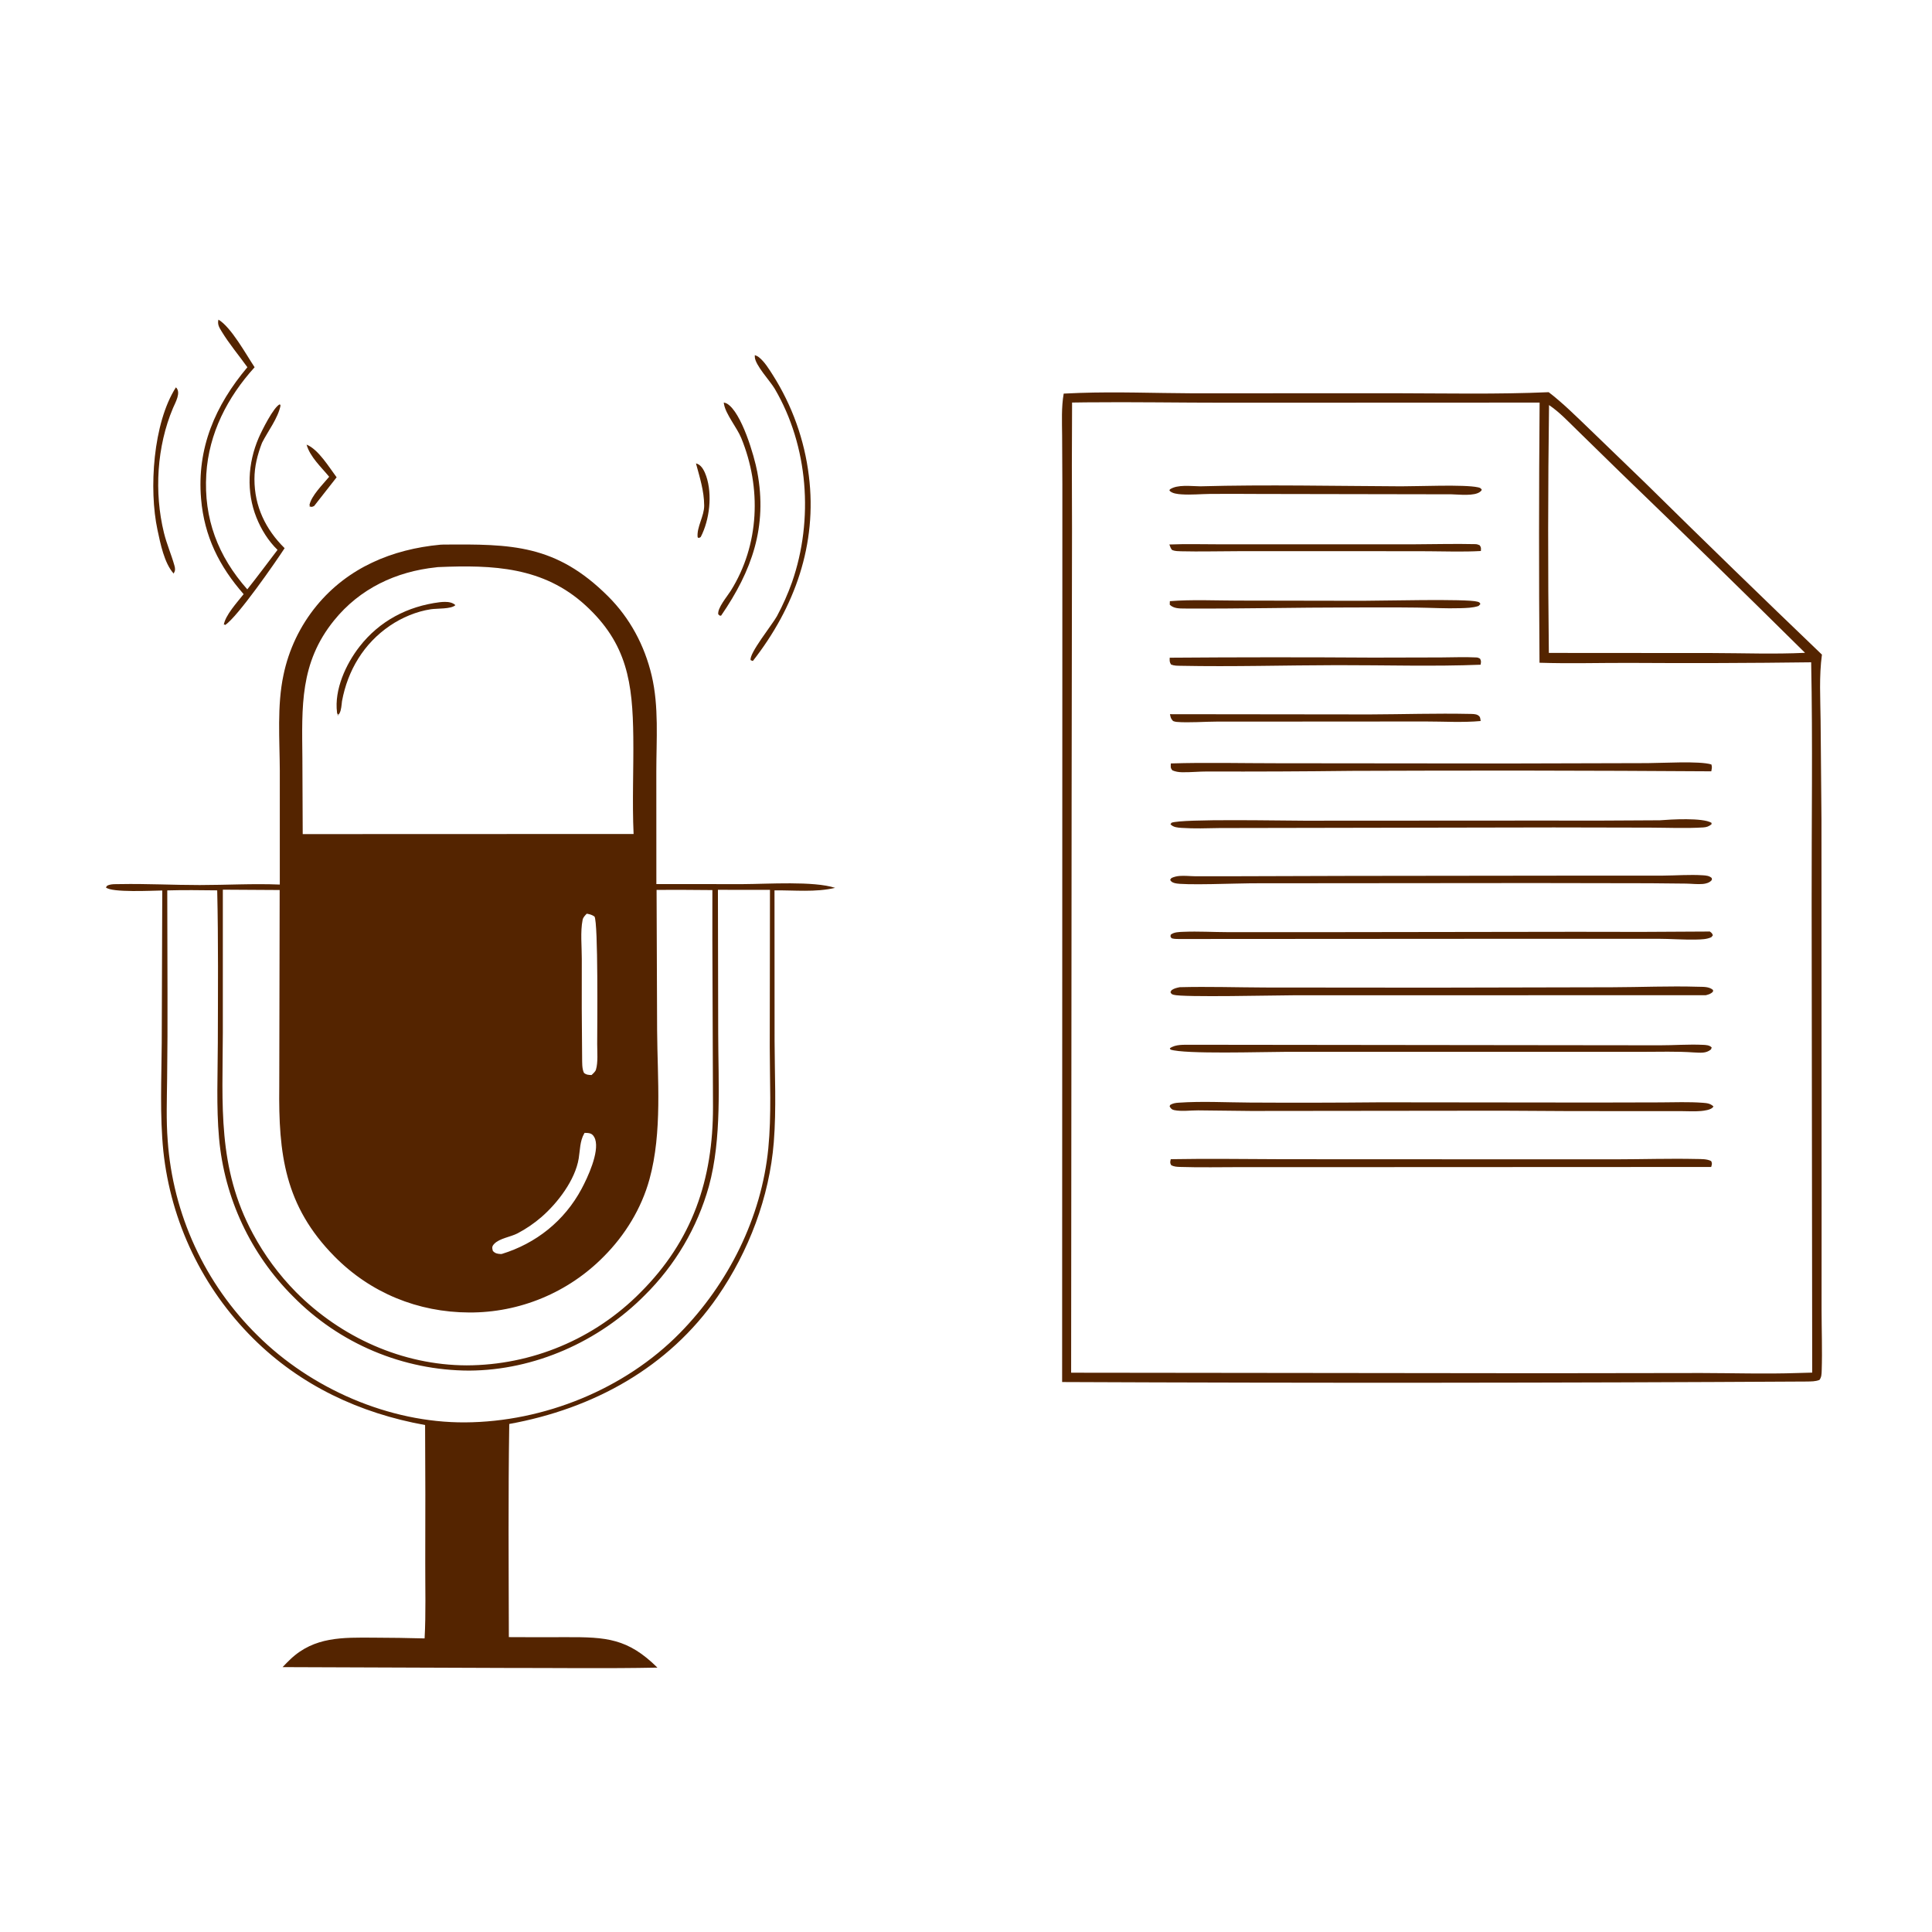 <?xml version="1.0" encoding="utf-8" ?>
<svg xmlns="http://www.w3.org/2000/svg" xmlns:xlink="http://www.w3.org/1999/xlink" width="1024" height="1024">
	<path fill="#542400" d="M368.878 245.614C369.17 245.712 369.471 245.788 369.755 245.908C372.118 246.905 373.55 250.106 374.32 252.378C377.636 262.155 376.108 275.488 371.43 284.567C371.112 284.926 370.677 284.983 370.232 285.143L369.758 284.735C369.192 279.378 373.282 273.551 373.236 267.929C373.172 260.101 370.896 253.1 368.878 245.614Z"/>
	<path fill="#542400" d="M162.501 235.665C168.755 238.153 174.442 247.695 178.419 252.98L166.507 268.174C165.316 268.749 165.313 268.746 164.023 268.448L164.041 268.06L164.644 268.891L164.021 267.679C165.014 262.709 171.22 256.633 174.471 252.702C170.267 247.572 164.281 242.126 162.501 235.665Z"/>
	<path fill="#542400" d="M93.244 205.3C96.126 207.995 92.968 213.266 91.68 216.313C83.104 236.611 81.668 261.025 86.884 282.362C88.353 288.373 90.823 293.916 92.46 299.791C92.944 301.525 92.928 302.443 92.037 304.001C87.028 298.411 85.004 288.014 83.478 280.903C78.848 259.333 81.1 224.207 93.244 205.3Z"/>
	<path fill="#542400" d="M383.607 213.341C384.184 213.482 384.749 213.603 385.269 213.905C393.04 218.418 399.805 241.774 401.374 250.127C406.83 279.179 398.566 302.491 382.232 326.254L381.603 326.348L380.699 325.621C380.128 322.324 385.438 316.117 387.308 313.133C402.58 288.758 403.662 258.497 392.872 232.16C390.625 226.675 384.738 219.671 383.754 214.302C383.696 213.983 383.656 213.661 383.607 213.341Z"/>
	<path fill="#542400" d="M400.069 188.216C400.868 188.515 401.56 188.808 402.235 189.342C405.223 191.706 407.618 195.646 409.639 198.818Q411.551 201.834 413.292 204.951Q415.034 208.068 416.6 211.277Q418.167 214.486 419.553 217.777Q420.939 221.068 422.141 224.43Q423.343 227.792 424.357 231.216Q425.37 234.64 426.193 238.115Q427.015 241.59 427.644 245.105Q428.273 248.62 428.706 252.164C433.268 288.481 421.188 322.012 399.024 350.346L397.87 349.905C396.84 346.502 409.479 330.837 411.777 326.619Q416.473 317.902 419.796 308.575C431.32 275.479 428.47 236.424 410.587 205.996C408.223 201.973 400.201 193.479 400.067 189.175C400.057 188.856 400.068 188.536 400.069 188.216Z"/>
	<path fill="#542400" d="M115.773 169.41C122.501 173.372 130.381 187.793 134.951 194.648C120.555 210.543 110.667 229.654 109.34 251.309C107.896 274.892 115.561 294.843 131.069 312.366C136.542 305.508 141.766 298.418 147.097 291.446C142.2 286.701 138.453 280.64 135.927 274.332C130.481 260.734 131.343 245.472 137.088 232.113C138.597 228.602 145.013 215.595 148.337 214.273L148.692 214.963C147.322 221.705 141.994 228.539 138.875 234.699C136.449 241.011 134.858 247.199 134.863 254.006C134.873 268.362 140.741 280.557 150.855 290.552C146.005 297.992 125.883 327.027 119.352 331.243L118.592 330.826L118.585 331.365C119.279 326.163 125.875 319.071 129.129 314.912C116.152 300.092 108.264 284.231 106.578 264.394C104.292 237.479 114.085 214.888 131.124 194.637C126.612 188.353 121.453 182.231 117.45 175.628C116.161 173.502 115.168 171.951 115.773 169.41Z"/>
	<path fill="#542400" d="M233.372 288.704C233.835 288.676 234.298 288.648 234.762 288.644C271.181 288.314 294.654 288.537 322.254 316.012C333.884 327.59 341.616 342.074 345.391 358.008C349.294 374.488 347.866 392.025 347.864 408.838L347.889 468.587L393.914 468.6C406.895 468.555 431.207 466.87 442.641 470.581C432.133 473.039 421.198 471.789 410.499 471.912L410.544 551.584C410.576 569.414 411.543 587.553 410.13 605.332C407.815 634.451 396.866 663.3 380.28 687.302C354.272 724.94 314.34 746.665 269.915 754.74C269.334 792.36 269.607 830.081 269.702 867.707Q284.887 867.805 300.072 867.729C321.322 867.663 332.741 868.327 348.452 883.872C321.542 884.415 294.545 884.01 267.625 884.041L149.789 883.608Q151.799 881.44 153.943 879.404C166.66 867.402 181.683 867.905 198.074 867.995Q211.563 868.028 225.047 868.394C225.774 855.124 225.345 841.598 225.39 828.301Q225.533 791.798 225.307 755.296C190.708 749.065 159.201 734.334 134.147 709.363Q132.904 708.127 131.688 706.865Q130.471 705.602 129.282 704.314Q128.093 703.026 126.931 701.713Q125.77 700.4 124.637 699.063Q123.503 697.725 122.399 696.364Q121.295 695.003 120.219 693.618Q119.144 692.233 118.099 690.826Q117.053 689.419 116.038 687.99Q115.023 686.561 114.038 685.11Q113.054 683.66 112.101 682.189Q111.147 680.718 110.225 679.226Q109.304 677.735 108.414 676.225Q107.524 674.714 106.667 673.185Q105.809 671.656 104.985 670.109Q104.16 668.562 103.369 666.998Q102.577 665.434 101.819 663.853Q101.061 662.272 100.337 660.676Q99.613 659.079 98.924 657.468Q98.234 655.856 97.578 654.23Q96.923 652.604 96.302 650.965Q95.682 649.325 95.097 647.673Q94.511 646.021 93.961 644.356Q93.411 642.692 92.896 641.016Q92.382 639.34 91.903 637.654Q91.425 635.967 90.982 634.271Q90.54 632.575 90.133 630.869Q89.727 629.164 89.357 627.451Q88.987 625.737 88.654 624.016Q88.321 622.295 88.024 620.567Q87.728 618.839 87.468 617.106Q87.208 615.372 86.986 613.633Q86.763 611.894 86.578 610.151C84.661 591.164 85.59 571.814 85.721 552.752L86.007 471.977C81.084 472.027 59.12 473.231 56.138 470.343L56.797 469.439C58.765 468.428 61.425 468.638 63.599 468.596C77.642 468.32 91.772 469.103 105.839 469.095C119.938 469.088 134.23 468.254 148.297 468.833L148.3 408.563C148.239 392.024 146.776 374.084 150.239 357.829Q150.758 355.308 151.428 352.824Q152.099 350.339 152.918 347.9Q153.738 345.46 154.704 343.075Q155.67 340.69 156.778 338.367Q157.887 336.045 159.134 333.794Q160.381 331.543 161.762 329.371Q163.143 327.2 164.653 325.116Q166.163 323.032 167.796 321.043C184.409 300.844 207.822 291.101 233.372 288.704ZM231.204 300.689C209.866 302.907 190.699 311.968 177.055 328.833C158.806 351.388 160.03 374.526 160.27 401.774L160.444 442.092L266.25 442.055L335.817 442.042C335.037 425.015 335.862 407.729 335.663 390.665C335.328 362.008 332.492 341.168 310.349 320.871C288.019 300.401 261.261 299.351 232.464 300.563C231.737 300.594 231.984 300.579 231.204 300.689ZM380.512 471.626L380.662 547.687C380.699 573.949 382.683 603.324 375.711 628.809Q375.138 630.847 374.5 632.866Q373.862 634.884 373.159 636.881Q372.456 638.878 371.689 640.851Q370.922 642.824 370.092 644.772Q369.261 646.719 368.368 648.638Q367.475 650.558 366.521 652.448Q365.566 654.337 364.551 656.195Q363.536 658.053 362.462 659.877Q361.388 661.701 360.255 663.489Q359.122 665.278 357.932 667.029Q356.742 668.779 355.496 670.491Q354.25 672.202 352.949 673.873Q351.649 675.543 350.295 677.171Q348.941 678.798 347.535 680.381Q346.129 681.964 344.673 683.501Q343.217 685.037 341.712 686.526C317.404 711.048 283.354 726.281 248.646 726.448Q247.022 726.443 245.399 726.397Q243.776 726.351 242.154 726.266Q240.533 726.18 238.914 726.054Q237.295 725.929 235.679 725.763Q234.064 725.598 232.453 725.392Q230.842 725.187 229.237 724.941Q227.632 724.696 226.033 724.411Q224.435 724.127 222.843 723.803Q221.252 723.478 219.67 723.115Q218.087 722.752 216.514 722.349Q214.941 721.947 213.378 721.506Q211.815 721.065 210.264 720.585Q208.712 720.106 207.173 719.588Q205.634 719.07 204.108 718.515Q202.582 717.959 201.071 717.366Q199.559 716.773 198.063 716.143Q196.566 715.513 195.085 714.846Q193.605 714.179 192.141 713.475Q190.678 712.772 189.232 712.033Q187.786 711.293 186.359 710.519Q184.932 709.744 183.525 708.934Q182.117 708.124 180.73 707.28Q179.343 706.436 177.977 705.557Q176.611 704.679 175.268 703.767Q173.924 702.855 172.603 701.911Q171.282 700.966 169.985 699.989Q168.688 699.012 167.416 698.003Q166.143 696.995 164.896 695.955Q163.649 694.915 162.428 693.844Q161.207 692.774 160.012 691.674Q158.818 690.574 157.651 689.444Q156.485 688.315 155.346 687.157Q154.3 686.113 153.277 685.046Q152.254 683.98 151.255 682.891Q150.255 681.802 149.28 680.692Q148.304 679.582 147.353 678.451Q146.402 677.32 145.476 676.168Q144.55 675.016 143.649 673.845Q142.748 672.673 141.873 671.482Q140.998 670.291 140.149 669.081Q139.301 667.871 138.478 666.643Q137.656 665.415 136.861 664.17Q136.066 662.924 135.298 661.661Q134.53 660.399 133.79 659.12Q133.049 657.84 132.337 656.545Q131.625 655.25 130.941 653.94Q130.258 652.63 129.603 651.305Q128.948 649.98 128.322 648.642Q127.696 647.303 127.1 645.951Q126.503 644.599 125.936 643.234Q125.369 641.869 124.832 640.492Q124.295 639.115 123.788 637.727Q123.281 636.339 122.805 634.94Q122.328 633.541 121.883 632.132Q121.437 630.723 121.022 629.304Q120.607 627.886 120.223 626.459Q119.839 625.032 119.486 623.597Q119.133 622.161 118.812 620.719Q118.491 619.276 118.201 617.827Q117.911 616.378 117.653 614.923Q117.395 613.468 117.168 612.007Q116.942 610.547 116.748 609.082Q116.553 607.617 116.391 606.148Q116.228 604.679 116.098 603.207C114.612 586.532 115.412 569.425 115.451 552.69C115.512 525.784 115.751 498.806 115.125 471.908C106.308 471.821 97.468 471.669 88.653 471.934L88.779 526.867Q88.861 549.309 88.576 571.749C88.463 582.643 88.033 593.677 88.883 604.548Q89.01 606.359 89.178 608.166Q89.346 609.974 89.555 611.777Q89.763 613.58 90.013 615.378Q90.262 617.176 90.552 618.968Q90.843 620.76 91.173 622.545Q91.504 624.33 91.874 626.107Q92.245 627.884 92.656 629.652Q93.067 631.42 93.517 633.179Q93.968 634.937 94.458 636.685Q94.949 638.433 95.478 640.169Q96.008 641.905 96.577 643.629Q97.146 645.353 97.753 647.064Q98.361 648.774 99.007 650.471Q99.653 652.167 100.338 653.848Q101.022 655.53 101.744 657.195Q102.466 658.86 103.226 660.509Q103.985 662.158 104.782 663.789Q105.579 665.42 106.412 667.033Q107.245 668.646 108.115 670.239Q108.984 671.832 109.89 673.406Q110.795 674.979 111.736 676.532Q112.677 678.084 113.652 679.615Q114.628 681.146 115.638 682.654Q116.647 684.163 117.691 685.648Q118.735 687.133 119.812 688.594Q120.889 690.056 121.999 691.492Q123.109 692.929 124.251 694.34Q125.393 695.751 126.566 697.136Q127.74 698.521 128.944 699.879Q130.149 701.237 131.384 702.567Q132.619 703.897 133.883 705.2Q135.148 706.502 136.442 707.775C164.895 736.05 206.227 754.125 246.488 753.892C288.214 753.651 331.066 736.367 360.371 706.513C386.048 680.355 403.636 645.287 407.217 608.669C408.956 590.9 407.987 572.661 407.988 554.82L408.099 471.634L380.512 471.626ZM118.111 471.549L118.102 547.482C118.009 585.503 115.119 618.827 134.033 653.863Q136.312 658.111 138.888 662.186Q141.465 666.261 144.325 670.141Q147.185 674.022 150.315 677.689Q153.445 681.356 156.828 684.79C180.709 708.828 213.295 723.571 247.351 723.67Q248.952 723.665 250.552 723.62Q252.152 723.576 253.751 723.492Q255.349 723.408 256.945 723.284Q258.542 723.161 260.134 722.999Q261.727 722.836 263.315 722.635Q264.903 722.433 266.485 722.192Q268.068 721.952 269.644 721.672Q271.22 721.393 272.789 721.074Q274.358 720.756 275.919 720.399Q277.479 720.043 279.031 719.648Q280.582 719.253 282.123 718.82Q283.664 718.386 285.194 717.916Q286.724 717.445 288.242 716.936Q289.76 716.428 291.265 715.882Q292.77 715.337 294.261 714.754Q295.752 714.172 297.228 713.553Q298.705 712.934 300.165 712.279Q301.626 711.624 303.07 710.933Q304.514 710.242 305.941 709.516Q307.367 708.79 308.776 708.029Q310.184 707.268 311.573 706.472Q312.962 705.677 314.331 704.847Q315.701 704.018 317.049 703.155Q318.397 702.292 319.724 701.396Q321.051 700.5 322.355 699.572Q323.659 698.644 324.94 697.684Q326.221 696.724 327.478 695.733Q328.735 694.742 329.967 693.72Q331.2 692.698 332.406 691.646Q333.613 690.594 334.794 689.513Q335.974 688.432 337.128 687.322Q338.281 686.212 339.407 685.074C367.04 657.535 377.962 625.031 377.9 586.702L377.568 498.25L377.574 471.755Q362.786 471.589 347.998 471.658L348.284 546.198C348.458 571.944 351.109 599.94 344.248 624.987C340.007 640.469 331.292 654.702 319.969 666.021Q319.099 666.903 318.208 667.763Q317.316 668.624 316.403 669.462Q315.491 670.299 314.557 671.114Q313.624 671.929 312.671 672.72Q311.717 673.512 310.745 674.279Q309.772 675.046 308.78 675.789Q307.789 676.532 306.779 677.25Q305.769 677.968 304.742 678.66Q303.715 679.353 302.67 680.02Q301.626 680.686 300.566 681.327Q299.505 681.967 298.429 682.581Q297.353 683.195 296.262 683.782Q295.17 684.369 294.065 684.928Q292.96 685.488 291.841 686.019Q290.722 686.551 289.59 687.055Q288.458 687.559 287.314 688.034Q286.17 688.51 285.014 688.956Q283.858 689.403 282.692 689.821Q281.526 690.239 280.349 690.627Q279.173 691.016 277.987 691.375Q276.801 691.734 275.607 692.064Q274.413 692.393 273.211 692.693Q272.008 692.993 270.799 693.262Q269.59 693.532 268.374 693.771Q267.159 694.011 265.938 694.22Q264.716 694.429 263.49 694.608Q262.264 694.786 261.034 694.934Q259.804 695.082 258.571 695.2Q257.338 695.317 256.102 695.403Q254.866 695.49 253.628 695.546Q252.39 695.601 251.152 695.626Q249.913 695.651 248.674 695.645C221.524 695.546 196.349 685.276 177.239 665.889C150.823 639.089 147.591 611.547 148.013 575.937L148.23 471.729L118.111 471.549ZM310.999 484.27C310.112 485.195 309.073 486.199 308.807 487.502C307.527 493.755 308.388 501.869 308.36 508.265Q308.241 534.417 308.535 560.567C308.586 563.055 308.394 566.369 309.508 568.633C310.744 569.697 311.984 569.755 313.55 569.792C314.299 569.047 315.514 568.04 315.839 567.018C317.05 563.207 316.514 557.309 316.525 553.232C316.548 544.344 317.107 488.948 315.095 485.785C313.718 484.833 312.635 484.571 310.999 484.27ZM309.854 600.436C309.775 600.568 309.694 600.7 309.617 600.833C307.324 604.819 307.454 609.607 306.723 614.042C304.836 625.492 295.552 637.596 287.017 645.027Q284.098 647.556 280.908 649.733Q277.717 651.911 274.298 653.707C270.682 655.605 264.726 656.327 261.925 659.295C260.654 660.642 260.795 661.364 261.213 662.998C262.328 664.273 263.546 664.549 265.171 664.646C265.396 664.659 265.622 664.654 265.848 664.658C284.123 659.082 299.16 647.076 308.22 630.164C311.479 624.081 317.703 610.772 315.469 603.841C315.073 602.612 314.247 601.308 312.991 600.823C312.081 600.471 310.833 600.472 309.854 600.436Z"/>
	<path fill="#542400" d="M233.053 319.187Q234.479 319.012 235.915 319.014C237.768 319.013 240.008 319.367 241.354 320.745C239.149 322.889 231.664 322.422 228.409 322.909C220.791 324.048 213.021 327.31 206.672 331.63C192.822 341.052 184.293 355.282 181.269 371.624Q181.179 372.524 181.069 373.422C180.838 375.318 180.56 377.983 179.016 379.195L178.815 378.717L179.654 378.689L178.72 378.269C178.69 378.054 178.657 377.838 178.63 377.622C177.117 365.546 183.287 352.063 190.524 342.756C201.159 329.08 216.019 321.329 233.053 319.187Z"/>
	<path fill="#542400" d="M572.091 208.264C592.032 207.564 612.04 208.378 631.988 208.46L738.722 208.423C766.083 208.468 793.496 209.064 820.836 207.869C828.526 213.759 835.483 220.747 842.479 227.438L872.099 256.049Q918.559 301.836 965.66 346.965C964.096 358.543 964.847 370.188 964.957 381.835L965.419 434.595L965.496 627.527L965.471 694.075C965.478 704.825 965.892 715.679 965.538 726.417C965.479 728.236 965.469 729.895 964.368 731.378C962.17 732.268 959.96 732.178 957.625 732.238Q760.287 733.378 562.949 732.507L563.059 357.098L563.074 256.974L562.947 230.892C562.891 223.462 562.509 215.968 563.782 208.617L572.091 208.264ZM575.513 213.254L568.223 213.355Q568.011 246.724 568.19 280.09L567.98 423.247L567.722 727.564L816.567 727.845L901.688 727.729C918.675 727.759 935.779 728.303 952.75 727.73L960.507 727.514L960.206 479.028C960.134 436.378 960.813 393.668 959.955 351.029Q911.651 351.661 863.343 351.347C847.583 351.311 831.713 351.782 815.97 351.266Q815.474 282.321 816.026 213.378L650.505 213.442C625.515 213.453 600.497 212.995 575.513 213.254ZM821.019 214.696Q820.146 280.38 820.92 346.064L907.668 346.125C923.945 346.162 940.456 346.787 956.711 346.009Q907.953 297.747 858.563 250.133L836.006 228.091C831.317 223.538 826.471 218.346 821.019 214.696Z"/>
	<path fill="#542400" d="M619.784 288.591C628.533 288.237 637.38 288.491 646.142 288.493L694.902 288.504L749.433 288.491C760.24 288.455 771.129 288.147 781.927 288.403C782.825 288.424 783.443 288.631 784.25 288.996C785.146 290.218 784.949 290.57 784.9 292.043C775.509 292.576 766.146 292.227 756.75 292.169L718.092 292.118L656.093 292.137C646.075 292.143 635.986 292.43 625.978 292.188C624.502 292.152 622.865 292.129 621.472 291.605C620.621 291.285 620.15 289.432 619.784 288.591Z"/>
	<path fill="#542400" d="M620.05 318.625C631.842 317.698 644.137 318.311 655.976 318.322L722.012 318.435C731.353 318.452 777.55 317.267 783.054 318.9C784.066 319.2 784.137 319.183 784.645 320.147L783.668 321.175C780.606 322.195 777.201 322.249 774 322.349C766.35 322.585 758.671 322.126 751.019 322.028C739.353 321.878 727.677 321.965 716.01 321.966C686.589 321.968 657.125 322.701 627.72 322.532C624.999 322.516 621.982 322.506 619.985 320.498L620.05 318.625Z"/>
	<path fill="#542400" d="M620.103 378.538L725.911 378.661C743.561 378.591 761.369 378.016 778.997 378.387C780.22 378.412 782.145 378.376 783.245 379.029C784.703 379.896 784.526 380.644 784.781 382.155C775.146 383.045 765.027 382.39 755.339 382.399L697.256 382.441L645.306 382.456C638.718 382.46 629.894 383.161 623.612 382.628C622.921 382.57 622.402 382.382 621.754 382.155C620.494 380.846 620.498 380.27 620.103 378.538Z"/>
	<path fill="#542400" d="M619.965 348.597Q673.772 348.19 727.579 348.542L763.67 348.458C769.912 348.433 776.295 348.143 782.523 348.46C783.28 348.499 783.82 348.734 784.462 349.113C785.164 350.463 784.955 350.841 784.755 352.312C760.102 353.312 733.592 352.502 708.746 352.546C681.143 352.595 653.345 353.436 625.764 352.883C623.963 352.847 622.368 352.901 620.68 352.208C619.784 350.794 619.951 350.238 619.965 348.597Z"/>
	<path fill="#542400" d="M636.173 257.755C671.588 256.792 707.2 257.609 742.63 257.757C751.461 257.794 776.247 256.699 783.274 258.274C784.413 258.529 784.773 258.608 785.384 259.6C785.099 260.073 785.098 260.144 784.615 260.556C781.581 263.148 773.008 262.043 769.25 261.99L667.438 261.809C658.772 261.794 650.097 261.693 641.432 261.788C636.424 261.843 631.237 262.362 626.254 262.016C624.235 261.876 621.249 261.62 619.829 260.021L620.052 259.396C624.072 256.641 631.366 257.727 636.173 257.755Z"/>
	<path fill="#542400" d="M631.217 553.742L818.065 553.96L879.724 554.031C887.288 554.044 894.958 553.427 902.505 553.782C904.142 553.859 906.058 553.903 907.235 555.183L906.879 556.195C904.194 558.461 901.176 557.931 897.875 557.823C888.708 557.174 879.388 557.495 870.198 557.494L823.691 557.504L680.821 557.502C669.672 557.502 627.783 558.846 620.366 556.281L620.042 555.605C623.185 553.386 627.539 553.814 631.217 553.742Z"/>
	<path fill="#542400" d="M904.302 493.74L906.197 493.712C907.119 494.354 907.485 494.649 907.864 495.718L907.062 496.72C904.685 497.871 901.699 497.919 899.086 497.982C892.262 498.146 885.412 497.576 878.581 497.57L818.961 497.569L624.745 497.688C623.412 497.697 622.306 497.668 621.004 497.3C620.32 496.372 620.312 496.719 620.496 495.427C622.201 493.969 625.115 493.969 627.274 493.88C635.098 493.557 643.055 494.043 650.9 494.059L701.297 494.062L835.337 493.874Q869.82 494.047 904.302 493.74Z"/>
	<path fill="#542400" d="M879.723 434.771C885.398 434.319 902.5 433.275 907.136 436.115L907.136 436.9C905.67 438.023 904.567 438.442 902.709 438.556C893.473 439.124 884.029 438.688 874.769 438.661L823.584 438.556L646.375 438.878C639.725 439.013 632.983 439.239 626.341 438.801C624.216 438.661 621.849 438.519 620.371 436.854L620.945 436.071C626.712 433.872 679.767 435.002 691.3 434.987L815.622 434.92Q847.673 435.039 879.723 434.771Z"/>
	<path fill="#542400" d="M714.81 464.248L842.017 464.098L881.388 464.094C888.36 464.052 895.579 463.467 902.518 463.917C904.248 464.029 905.939 464.15 907.264 465.375C907.332 466.284 907.524 466.167 906.997 466.748C905.953 467.896 904.042 468.394 902.529 468.521C899.658 468.763 896.624 468.377 893.732 468.329L874.688 468.14L813.25 468.036L663.259 468.161C656.638 468.161 626.97 469.36 622.707 468.085C621.46 467.713 620.85 467.495 620.184 466.326L620.888 465.365C622.346 464.723 623.65 464.387 625.247 464.268C627.968 464.065 630.787 464.407 633.519 464.433L651.715 464.437L714.81 464.248Z"/>
	<path fill="#542400" d="M620.568 404.64C639.349 404.051 658.314 404.552 677.119 404.539L800.247 404.659L873.192 404.472C880.788 404.462 900.889 403.214 907.075 405.183C907.566 406.572 907.257 407.38 907.015 408.815Q811.624 408.179 716.231 408.577Q678.116 409.037 639.999 408.906C635.472 408.89 630.922 409.397 626.407 409.297C624.614 409.258 623.033 409 621.388 408.295C620.231 406.941 620.538 406.376 620.568 404.64Z"/>
	<path fill="#542400" d="M620.522 614.396C640.37 614.029 660.268 614.353 680.121 614.406L769.64 614.443L856.505 614.46C870.735 614.439 885.016 613.977 899.237 614.29C901.755 614.345 904.673 614.212 906.952 615.392C907.618 616.784 907.333 617.066 906.96 618.519L723.423 618.598L658.319 618.594C647.419 618.577 636.443 618.859 625.556 618.502C623.844 618.446 622.27 618.396 620.744 617.549C619.988 616.205 620.258 615.874 620.522 614.396Z"/>
	<path fill="#542400" d="M625.271 523.238C640.296 522.848 655.431 523.344 670.469 523.4L759.088 523.477L854.343 523.271C869.529 523.225 884.84 522.543 900.014 523.002C902.722 523.084 905.808 522.836 907.945 524.714L907.929 525.555C906.765 526.834 905.698 527.059 904.098 527.484L686.049 527.512C677.168 527.517 626.562 528.713 622.018 527.248C620.929 526.897 620.914 526.885 620.357 525.833L620.995 524.771C622.379 523.836 623.651 523.579 625.271 523.238Z"/>
	<path fill="#542400" d="M731.617 584.25L845.166 584.372L880.018 584.291C887.465 584.253 895.09 583.946 902.512 584.501C904.798 584.673 906.514 584.854 908.174 586.441C908.043 586.617 907.929 586.807 907.783 586.97C906.594 588.286 903.217 588.707 901.571 588.86C898.037 589.19 894.311 588.913 890.753 588.916L867.579 588.921Q831.726 588.995 795.875 588.693L663.14 588.836L635.05 588.521C631.153 588.5 626.125 589.185 622.363 588.386C621.004 588.097 620.64 587.56 619.925 586.446L620.192 585.658C621.625 584.782 622.94 584.575 624.608 584.458C637.012 583.585 649.935 584.314 662.372 584.377Q696.995 584.579 731.617 584.25Z"/>
</svg>
